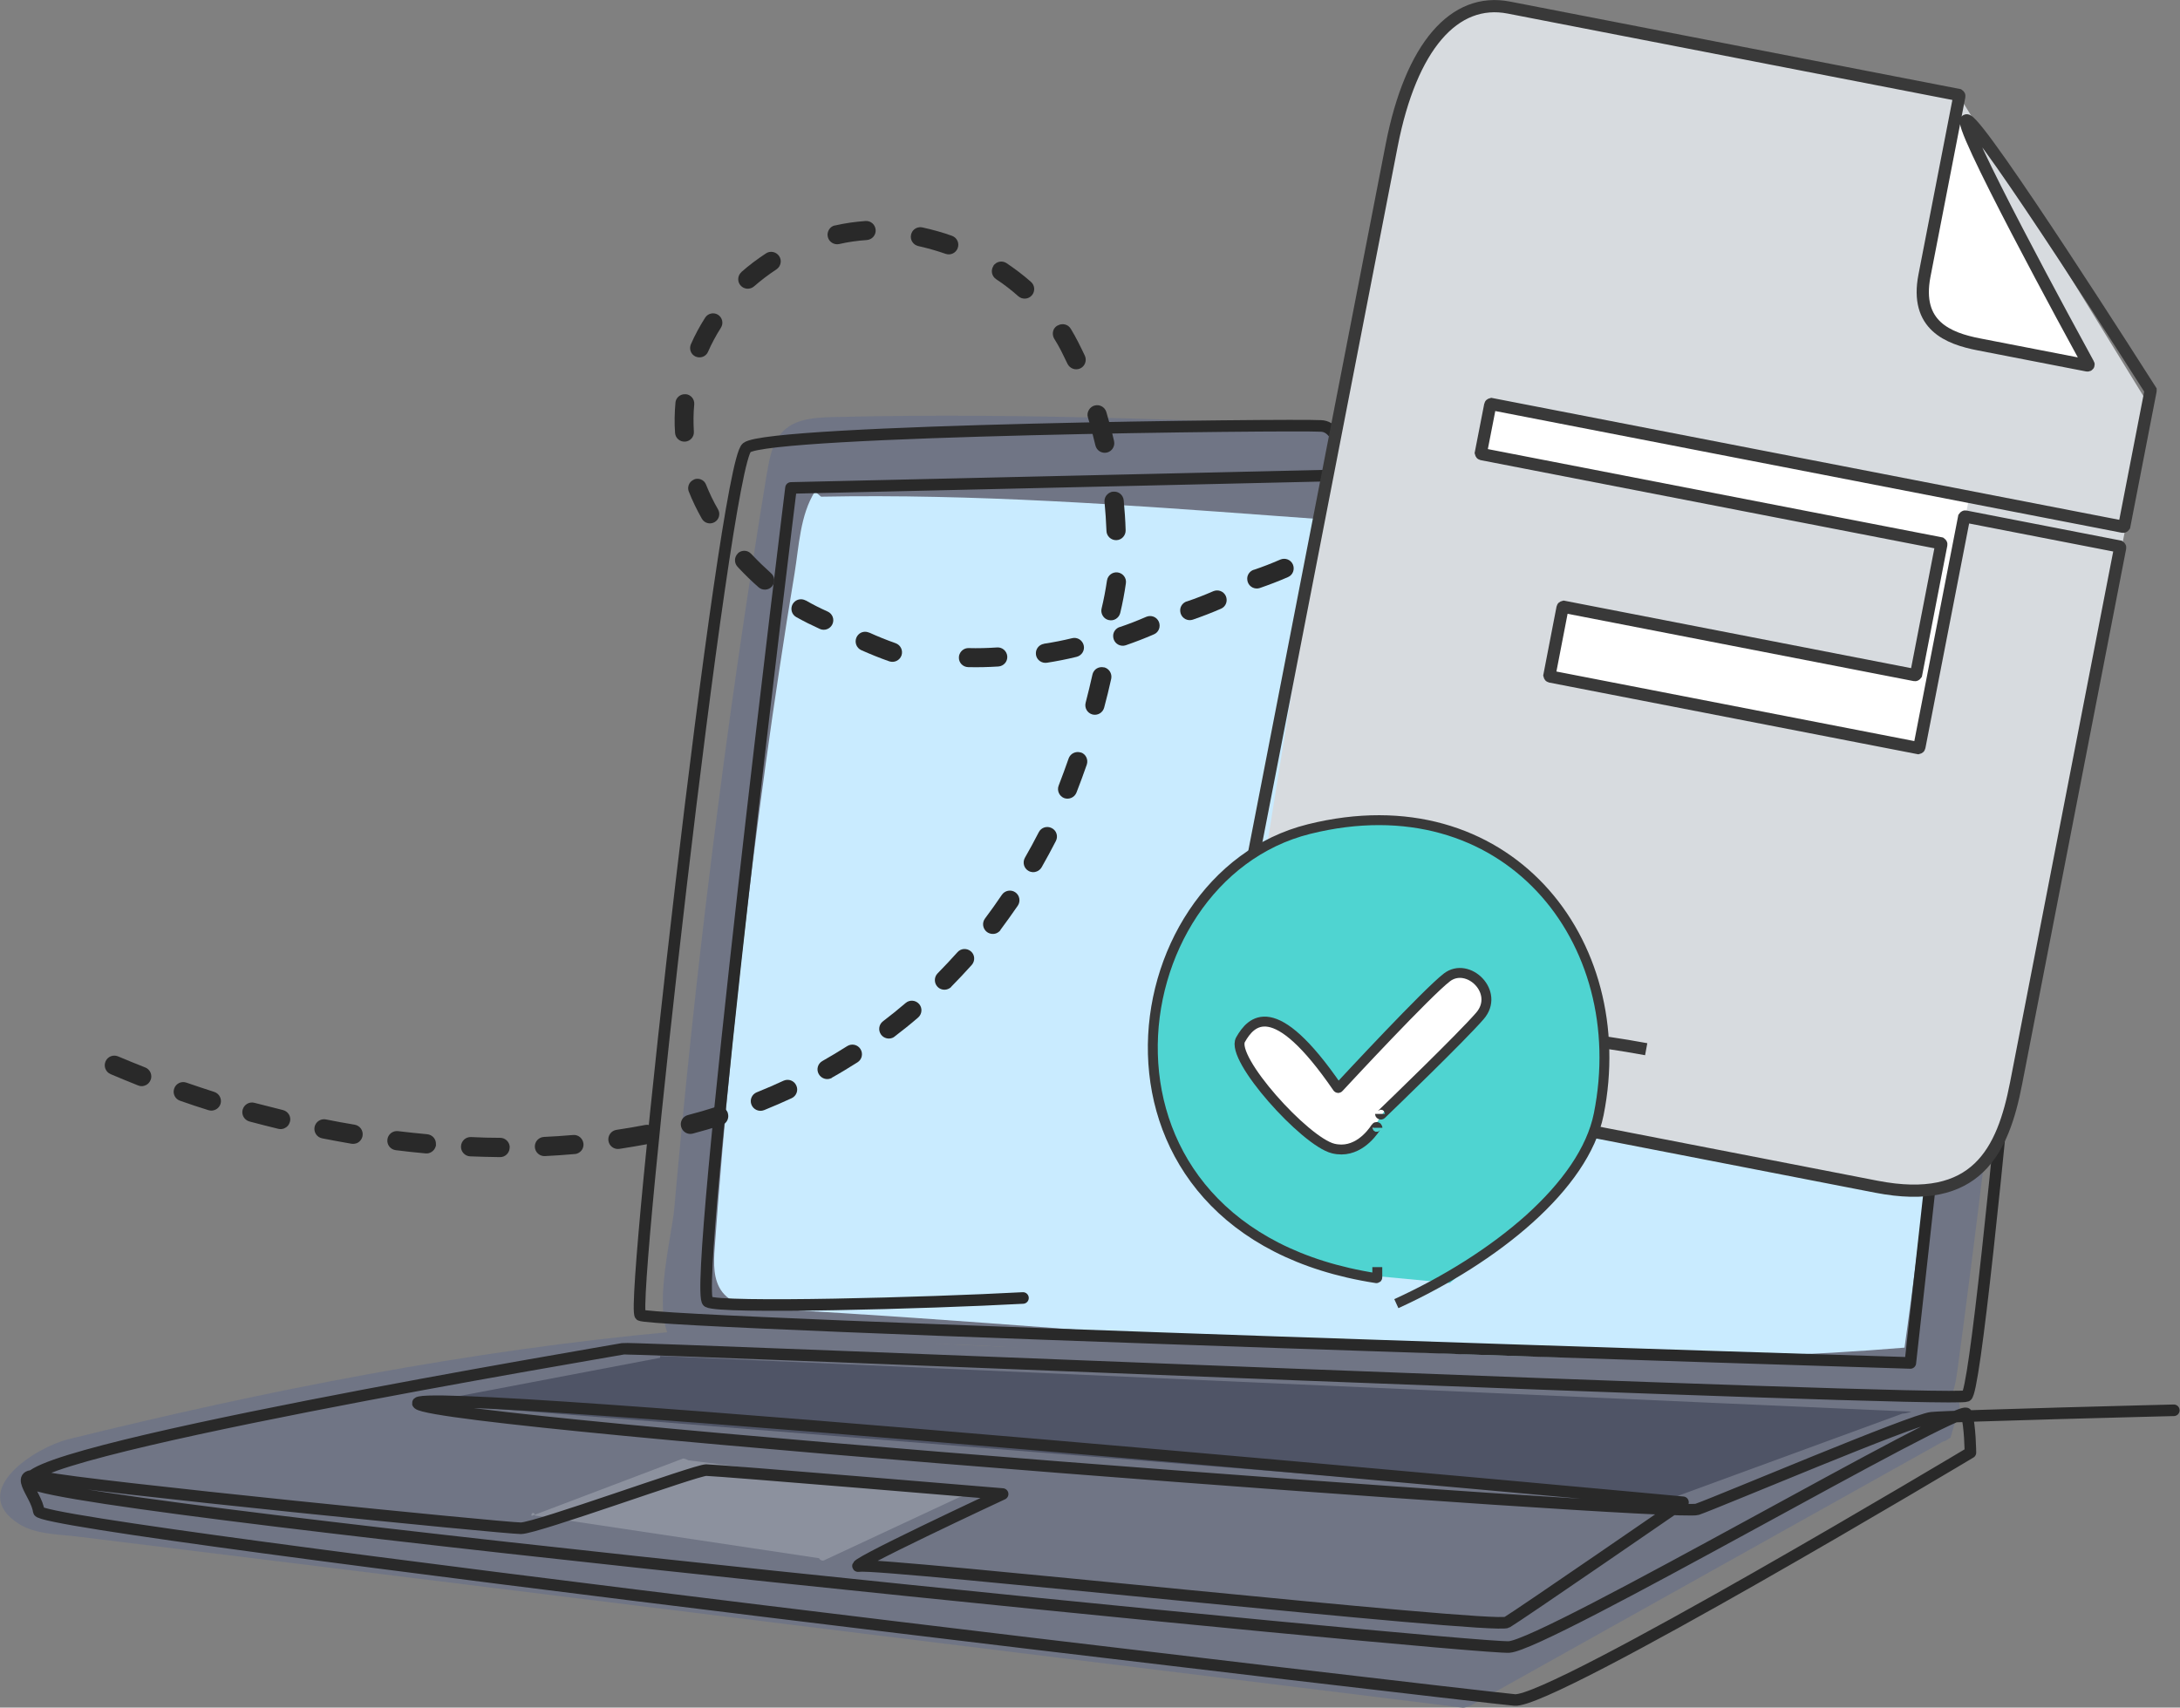 <?xml version="1.0" encoding="UTF-8"?><svg id="Vrstva_1" xmlns="http://www.w3.org/2000/svg" viewBox="0 0 169.44 132.74"><rect x="0" y="0" width="169.44" height="132.74" fill="#808080" stroke="none"/><defs><style>.cls-1{fill:#4fd4d1;}.cls-1,.cls-2,.cls-3,.cls-4,.cls-5,.cls-6,.cls-7,.cls-8{stroke-width:0px;}.cls-2{fill:#707585;}.cls-9{stroke-width:.95px;}.cls-9,.cls-10{stroke:#393939;stroke-miterlimit:10;}.cls-9,.cls-10,.cls-11{fill:none;}.cls-10{stroke-width:.77px;}.cls-3{fill:#4f5466;}.cls-4{fill:#8c919e;}.cls-5{fill:#fff;}.cls-6{fill:#c9ebff;}.cls-7{fill:#d7dbdf;}.cls-8{fill:#292929;}.cls-11{stroke:#292929;stroke-linecap:round;stroke-linejoin:round;stroke-width:.9px;}</style></defs><path class="cls-2" d="M59.62,36.75c.19-1.17.43-2.43,1.28-3.26.98-.95,2.47-1.03,3.83-1.07,31.13-.75,60.95,2.82,92.08,2.08,1.23-.03,2.67.04,3.39,1.04.58.8.47,1.89.34,2.86-3.04,22.44-5.36,45.68-8.4,68.12-.13.95-.28,1.95-.92,2.66-.74.82-2.64.22-3.74.35-10.49,1.22-21.08.07-31.62-.64-17.84-1.21-34.46-5.49-52.29-4.21-2.25.16-4.5.35-6.75.55-1.31.11-3.04.46-4.17-.47-2.27-1.85-.46-8.33-.24-10.84.8-9.03,1.75-18.05,2.87-27.05,1.24-10.06,2.69-20.1,4.33-30.11"/><path class="cls-6" d="M63.34,38.21c-1.15,1.82-1.24,4.25-1.58,6.34-.41,2.46-.8,4.93-1.17,7.4-.75,4.94-1.43,9.89-2.05,14.85-1.26,10.03-2.26,20.1-2.99,30.19-.09,1.2-.13,2.52.6,3.46.84,1.07,2.36,1.23,3.71,1.3,29.81,1.6,58.42,5.48,88.17,3.01,2.76-19.64,4.25-39.43,6.05-59.19.09-.94.16-1.93-.21-2.8-1.12-2.59-6.39-1.44-8.5-1.4-3.71.07-7.41.14-11.12.21-23.91.45-46.52-3.42-70.43-2.97"/><path class="cls-2" d="M5.27,111.89c15.47-3.82,31.17-6.91,47.03-8.37l97.99,4.47c.63,0,1.35.04,1.74.54.39.5.39,1.26,0,1.77l-.42,1.45c-.19.1-.36.29-.57.3l-36.76,20.55c-.19.04-.38.15-.57.15-4.88-.6-9.76-1.21-14.64-1.81-11.12-1.37-22.24-2.75-33.36-4.12-12.09-1.49-24.17-2.99-36.26-4.48-7.77-.96-15.55-1.92-23.32-2.88-1.52-.19-3.37-.17-4.68-1.01-4-2.57,1.33-5.94,3.83-6.56"/><path class="cls-3" d="M32.6,109.05c.1-.02.21.03.32,0l18.39-3.5s0-.1,0-.14l97.27,4.33c-.24.05-.47.15-.72.15l-19.6,7.18c-.18-.35-.61-.43-1.01-.43l-94.64-7.6Z"/><path class="cls-4" d="M41.57,117.81c.04-.09-.05-.21-.15-.2-.1.01-.15.15-.09.23l11.76-4.46c.15,0,.29.09.43.14l21.47,2.72c-.14.05-.28.15-.43.15l-10.46,4.88c-.14.1-.37.02-.43-.14l-22.1-3.32Z"/><path class="cls-11" d="M79.51,100.9c-7.36.4-23.52.84-24.49.29-1.25-.71,6.46-63.26,6.46-63.26l43.12-.99s-.2-3.81-1.94-3.83c-2.27-.13-42.86.3-44.62,1.69-1.76,1.39-9.09,66.75-8.27,67.43.82.68,98.71,3.72,98.71,3.72,0,0,7.33-65.91,7.19-66.32-.14-.41-49.5-2.09-50.19-2.63-.69-.54-.58-4.53-1.4-3.84-.81.69,54.27,2.05,54.82,2.59.55.54,1.1.95,1.1,1.64,0,.69-5.92,70.57-7.15,71.13-1.22.56-103.75-3.82-104.43-3.67-.68.14-49.26,8.26-45.97,10.44,3.29,2.17,111.98,12.91,114.84,12.74,2.86-.16,35.28-19.09,35.56-18.13.28.96.3,3.02.3,3.02,0,0-32.55,19.48-35.42,19.23-2.86-.25-114.58-13.3-114.72-14.67-.15-1.37-2.35-3.28.52-2.62,2.87.66,35.74,3.95,36.96,3.94,1.23-.01,13.59-4.52,14.4-4.52.82,0,23.04,1.86,23.04,1.86,0,0-12.62,5.88-11.12,5.6,1.5-.29,49.37,4.93,50.32,4.37.95-.56,13.68-9.33,13.68-9.33,0,0-100.1-9.3-98.31-7.66,1.79,1.63,97.78,8.77,99.41,8.21,1.63-.56,16.72-6.97,18.22-7.12,1.5-.15,18.83-.58,18.83-.58"/><path class="cls-8" d="M22.54,87.19c.1-.4-.15-.8-.55-.9-.73-.18-1.47-.37-2.21-.56-.4-.11-.81.13-.92.53-.11.4.13.81.53.92.75.2,1.5.39,2.24.57.16.04.32.02.45-.03.22-.09.39-.27.45-.52M28.18,88.29c.07-.41-.21-.79-.61-.86-.74-.12-1.49-.26-2.24-.41-.4-.08-.8.18-.88.59-.08.4.18.8.59.88.76.15,1.53.29,2.28.42.14.02.28,0,.4-.04.23-.09.41-.3.46-.57M80.96,67.42c.39-.68.76-1.37,1.11-2.05.19-.37.04-.82-.33-1-.37-.19-.82-.04-1,.32-.34.66-.7,1.33-1.08,1.99-.2.36-.08.82.28,1.02.21.12.45.13.65.04.15-.06.28-.17.37-.32M33.88,88.98c.04-.41-.26-.77-.68-.81-.75-.07-1.51-.15-2.26-.24-.41-.05-.78.24-.83.65-.05.41.24.78.65.83.77.1,1.55.18,2.31.25.12.01.24,0,.35-.05.25-.1.44-.34.47-.62M77.75,72.3c.46-.62.92-1.26,1.36-1.9.23-.34.14-.81-.2-1.04-.34-.23-.81-.14-1.04.2-.42.62-.86,1.24-1.31,1.84-.25.33-.18.8.15,1.05.22.16.5.19.73.1.12-.05.23-.13.32-.24M39.62,89.2c0-.41-.33-.75-.74-.75-.75,0-1.51-.02-2.27-.06-.41-.02-.76.3-.78.72-.02.41.3.76.71.78.78.03,1.56.05,2.32.06.1,0,.2-.02.28-.05.27-.11.47-.38.47-.69M73.93,76.71c.54-.55,1.08-1.12,1.6-1.7.27-.31.25-.78-.06-1.05-.31-.27-.78-.25-1.05.06-.5.56-1.02,1.11-1.54,1.64-.29.29-.29.77,0,1.06.22.22.54.27.81.16.09-.04.18-.09.25-.17M45.35,88.91c-.04-.41-.4-.72-.81-.68-.74.06-1.51.12-2.26.15-.41.02-.73.37-.71.78.02.41.37.73.78.71.78-.04,1.56-.09,2.32-.16.08,0,.15-.02.22-.05.3-.12.49-.42.46-.76M69.54,80.57c.62-.47,1.23-.96,1.82-1.47.31-.27.35-.74.08-1.05-.27-.31-.74-.35-1.05-.08-.57.49-1.16.96-1.76,1.42-.33.25-.39.72-.14,1.05.21.27.57.36.87.24.06-.02.12-.06.17-.1M51.03,88.04c-.08-.4-.47-.67-.88-.59-.73.14-1.48.27-2.23.38-.41.06-.69.44-.63.85.06.41.44.69.85.63.77-.12,1.54-.25,2.3-.39.05,0,.09-.02.14-.04.33-.13.52-.48.45-.83M64.65,83.78c.68-.38,1.35-.79,2-1.2.35-.22.45-.68.23-1.03-.22-.35-.68-.45-1.03-.23-.63.4-1.28.79-1.93,1.16-.36.2-.49.66-.28,1.02.19.33.59.47.93.33.03-.01.06-.03.09-.04M56.58,86.54c-.12-.39-.55-.61-.94-.49-.71.23-1.44.44-2.17.63-.4.1-.64.51-.53.91.11.4.51.64.91.53.75-.2,1.51-.42,2.24-.65.02,0,.04-.01.05-.02.36-.14.55-.54.43-.92M61.53,85.37c.37-.17.54-.62.36-.99-.17-.38-.61-.54-.99-.37-.65.3-1.31.59-1.98.86l-.1.04s0,0,0,0c-.38.15-.57.59-.41.97.15.38.59.57.97.42l.1-.04c.69-.28,1.38-.58,2.05-.89"/><path class="cls-8" d="M11.71,83.95c.15-.38-.04-.82-.42-.97-.7-.27-1.41-.57-2.11-.86-.38-.16-.82.01-.98.4-.16.38.02.82.4.98.71.3,1.43.6,2.14.88.15.06.31.07.45.03.23-.06.42-.22.51-.45M17.14,85.82c.12-.39-.09-.81-.49-.94-.71-.23-1.44-.47-2.16-.72-.39-.14-.82.07-.95.46-.14.39.07.82.46.95.73.26,1.47.5,2.2.73.14.04.28.05.41.01.24-.06.45-.24.53-.5"/><path class="cls-8" d="M84.01,58.49c.39.13.59.56.46.95-.25.72-.52,1.45-.8,2.17-.15.38-.58.57-.96.43-.38-.15-.57-.58-.43-.96.27-.71.54-1.42.78-2.12.02-.06.05-.11.08-.16.18-.28.54-.41.87-.3M85.8,51.87c.4.09.65.49.57.89-.16.74-.35,1.5-.55,2.25-.11.4-.51.63-.91.53-.4-.11-.63-.51-.53-.91.19-.73.37-1.47.53-2.19.02-.09.05-.17.1-.24.16-.26.47-.39.79-.32M86.53,38.22c.41-.04.77.26.81.67.07.76.13,1.55.15,2.33.01.41-.31.76-.72.77-.41.01-.76-.31-.77-.72-.03-.75-.08-1.5-.15-2.24-.02-.17.03-.34.11-.47.12-.18.32-.32.55-.34M85.06,31.53c.39-.12.81.1.93.5.22.74.43,1.5.6,2.26.09.4-.16.8-.56.89-.4.09-.8-.16-.89-.56-.17-.73-.36-1.45-.58-2.16-.07-.22-.03-.44.09-.62.09-.14.23-.26.41-.31M82.2,25.31c.35-.21.81-.11,1.02.24.21.34.4.69.58,1.04.18.35.35.71.52,1.06.17.37.01.82-.36.99-.37.17-.81.01-.99-.36-.16-.34-.33-.68-.5-1.02-.16-.31-.34-.63-.53-.93-.15-.25-.14-.56,0-.79.06-.09.14-.17.24-.23M77.21,20.66c.23-.34.69-.43,1.03-.2.67.45,1.3.93,1.89,1.45.31.27.34.74.07,1.05-.27.31-.74.34-1.05.07-.54-.48-1.12-.93-1.73-1.33-.34-.23-.43-.68-.21-1.02,0,0,0,0,0-.01M71.7,17.68c.77.17,1.54.38,2.29.65.39.14.59.56.45.95-.14.39-.56.59-.95.45-.69-.24-1.4-.44-2.11-.6-.4-.09-.66-.48-.57-.88.02-.09.05-.17.1-.25.16-.25.47-.39.78-.32M64.89,17.53c.77-.18,1.57-.29,2.38-.35.41-.03.76.28.79.69.03.41-.28.76-.69.79-.73.05-1.45.15-2.14.31-.4.09-.8-.16-.89-.56-.05-.2,0-.41.1-.57.1-.16.26-.28.46-.32"/><path class="cls-8" d="M57.63,21.14c.59-.52,1.23-1,1.9-1.44.34-.23.8-.13,1.03.21.23.34.13.8-.21,1.03-.61.4-1.2.85-1.74,1.32-.31.27-.78.24-1.05-.07-.22-.25-.24-.62-.06-.89.04-.06.08-.11.14-.16"/><path class="cls-8" d="M67.55,49.17c.66.3,1.35.58,2.06.83.39.14.59.56.46.95-.14.39-.56.59-.95.46-.75-.26-1.48-.56-2.18-.87-.37-.17-.54-.61-.37-.99.04-.09.09-.16.16-.23.21-.21.54-.27.82-.14"/><path class="cls-8" d="M62.62,46.67c.63.36,1.03.56,1.71.87.38.17.54.61.37.98-.17.37-.61.54-.98.37-.72-.33-1.16-.55-1.83-.92-.36-.2-.48-.65-.28-1.01.05-.08.11-.16.18-.21.23-.19.56-.22.83-.07"/><path class="cls-8" d="M75.28,50.38c.72.02,1.47,0,2.22-.05.41-.03.76.29.79.69.03.41-.28.76-.69.79-.79.05-1.58.07-2.35.05-.41-.01-.74-.35-.72-.76,0-.1.02-.19.06-.27.12-.27.39-.46.7-.45"/><path class="cls-8" d="M81.15,50.04c.72-.11,1.45-.25,2.18-.43.4-.1.8.15.9.55s-.15.8-.55.9c-.77.19-1.55.34-2.31.46-.41.06-.79-.22-.85-.62-.01-.1-.01-.19.01-.28.07-.29.3-.52.61-.57"/><path class="cls-8" d="M87.02,48.75c.69-.23,1.38-.5,2.07-.8.38-.16.81,0,.98.38.16.38,0,.82-.38.98-.73.32-1.47.6-2.19.85-.39.13-.81-.08-.94-.47-.03-.09-.04-.18-.04-.28.01-.3.21-.57.51-.67"/><path class="cls-8" d="M92.23,46.76c.69-.23,1.38-.5,2.07-.8.38-.16.81,0,.98.38.16.38,0,.82-.38.98-.73.32-1.47.6-2.19.85-.39.13-.81-.08-.94-.47-.03-.09-.04-.18-.04-.28.01-.3.21-.57.51-.67"/><path class="cls-8" d="M97.44,44.3c.69-.23,1.38-.5,2.07-.8.38-.16.81,0,.98.38.16.38,0,.82-.38.98-.73.32-1.47.6-2.19.85-.39.13-.81-.08-.94-.47-.03-.09-.04-.18-.04-.28.01-.3.21-.57.51-.67"/><path class="cls-8" d="M85.62,47.31c.17-.7.31-1.44.42-2.18.06-.41.44-.69.84-.63.41.06.69.44.63.84-.11.78-.26,1.56-.44,2.31-.1.4-.5.65-.9.55-.09-.02-.18-.06-.25-.11-.24-.17-.37-.48-.3-.78"/><path class="cls-8" d="M57.35,43.01c.29-.27.76-.26,1.03.04l.09.09c.47.5.96.97,1.46,1.42.3.26.33.73.07,1.03-.26.3-.73.33-1.03.07-.54-.47-1.06-.98-1.56-1.51-.03-.03-.06-.07-.09-.1-.23-.25-.25-.62-.08-.89.03-.05.07-.1.12-.14M53.94,37.27c.37-.15.8.03.94.41.26.65.57,1.3.93,1.92.2.35.08.79-.27.99-.35.2-.79.08-.99-.27-.39-.69-.73-1.39-1.01-2.1-.09-.23-.06-.47.06-.66.08-.12.2-.22.34-.28M53.3,30.64c.4.04.69.39.66.79-.07.7-.07,1.41-.03,2.12.03.4-.27.75-.68.78-.4.03-.75-.27-.78-.67-.06-.78-.04-1.58.03-2.36.01-.12.05-.23.11-.32.14-.22.4-.36.68-.33M55.81,24.47c.34.22.44.67.22,1.01-.38.6-.72,1.23-1,1.87-.16.37-.59.53-.96.37-.37-.16-.53-.59-.37-.96.31-.71.69-1.41,1.11-2.07,0,0,0,0,0,0,.22-.34.67-.43,1-.22"/><path class="cls-7" d="M103.15,36.93l5.73-29.5s2.54-5.54,5.1-6.5c2.56-.96,2.64-.4,8.09.66s30.13,5.76,30.13,5.76l14.85,24.18-3.61,18.58-7,36s-1.47,7.57-10.38,6.39c-8.91-1.18-50-9.72-50-9.72l.73-1.87-.17-3.6,6.3-39.24.22-1.13Z"/><path class="cls-5" d="M149.72,20.11l2.26-11.62,10.38,19.92-10.18-2.16s-2.75-1.82-2.73-3.82c.02-2.01.27-2.32.27-2.32"/><polygon class="cls-5" points="116.97 31.65 153.09 38.49 152.27 42.71 149.23 58.38 120.39 52.6 121.24 47.28 148.77 52.27 150.72 42.23 114.87 34.9 115.77 31.23 116.97 31.65"/><path class="cls-9" d="M95.35,77.23l12.82-65.94c1.5-7.69,4.87-11.53,9.11-10.7l34.95,6.79s.07.05.06.09l-2.71,13.95c-.76,3.89,1.86,4.89,4.22,5.35l8.44,1.64c.07.01.12-.06.08-.11-.98-1.79-10.6-19.41-9.42-18.94,1.22.48,13.73,20.16,14.25,20.97,0,.02.01.04,0,.06l-2.04,10.5s-.05.07-.09.06l-49.1-9.54s-.08.02-.09.06l-.73,3.74s.02.08.06.09l35.67,6.93s.07.05.06.09l-1.96,10.1s-.05.07-.09.06l-27.3-5.31s-.08.02-.09.06l-1.02,5.27s.02.08.06.09l28.6,5.56s.08-.02.09-.06l3.48-17.88s.05-.07.09-.06l11.98,2.33s.07.05.06.09l-8.09,41.64c-1.03,5.3-3.08,9.55-10.86,8.04l-49.89-9.7s-.07-.05-.06-.09l.34-1.74s.05-.07.09-.06c1.17.16,15.92-2,31.63.9"/><path class="cls-1" d="M112.26,64.45s6.13,1.88,9.53,7.08c3.4,5.2,3.9,16.46.14,19.93-3.75,3.47-9.24,8.28-9.24,8.28l-8.09-.77s-6.64-1.01-10.11-5.34c-3.47-4.33-6.07-10.69-3.9-17.47,2.17-6.79,7.22-11.41,11.99-11.99,4.77-.58,9.68.29,9.68.29"/><path class="cls-5" d="M101.9,81.85l2.17,2.75,7.37-7.58s1.44-2.17,2.6-1.44,2.46,1.88,1.44,3.03c-1.01,1.15-7.8,7.65-7.8,7.65l-1.44,2.17s-1.88,1.59-3.47.43c-1.59-1.15-4.77-4.33-5.34-5.34-.58-1.01-1.59-2.31-.87-3.03.72-.72,2.17-1.44,3.03-.87.87.58,2.31,2.23,2.31,2.23"/><path class="cls-10" d="M107.06,87.67c0-.06-.08-.09-.12-.03-.36.55-1.53,2.08-3.32,1.64-2.17-.53-8.02-7.01-7.2-8.46.82-1.44,2.6-3.47,7.54,3.73.02.03.07.04.1,0,.64-.69,6.85-7.38,8.4-8.57,1.64-1.26,4.16,1.16,2.56,3-1.47,1.69-6.83,6.86-7.65,7.65-.04.04-.11,0-.11-.04"/><path class="cls-10" d="M108.53,101.34c7.71-3.52,14.61-9.14,15.73-14.72,2.71-13.53-7.25-25.97-22.52-22.17-15.26,3.8-18.84,31.2,5.24,34.91.04,0,.07-.02.07-.06v-.8"/></svg>